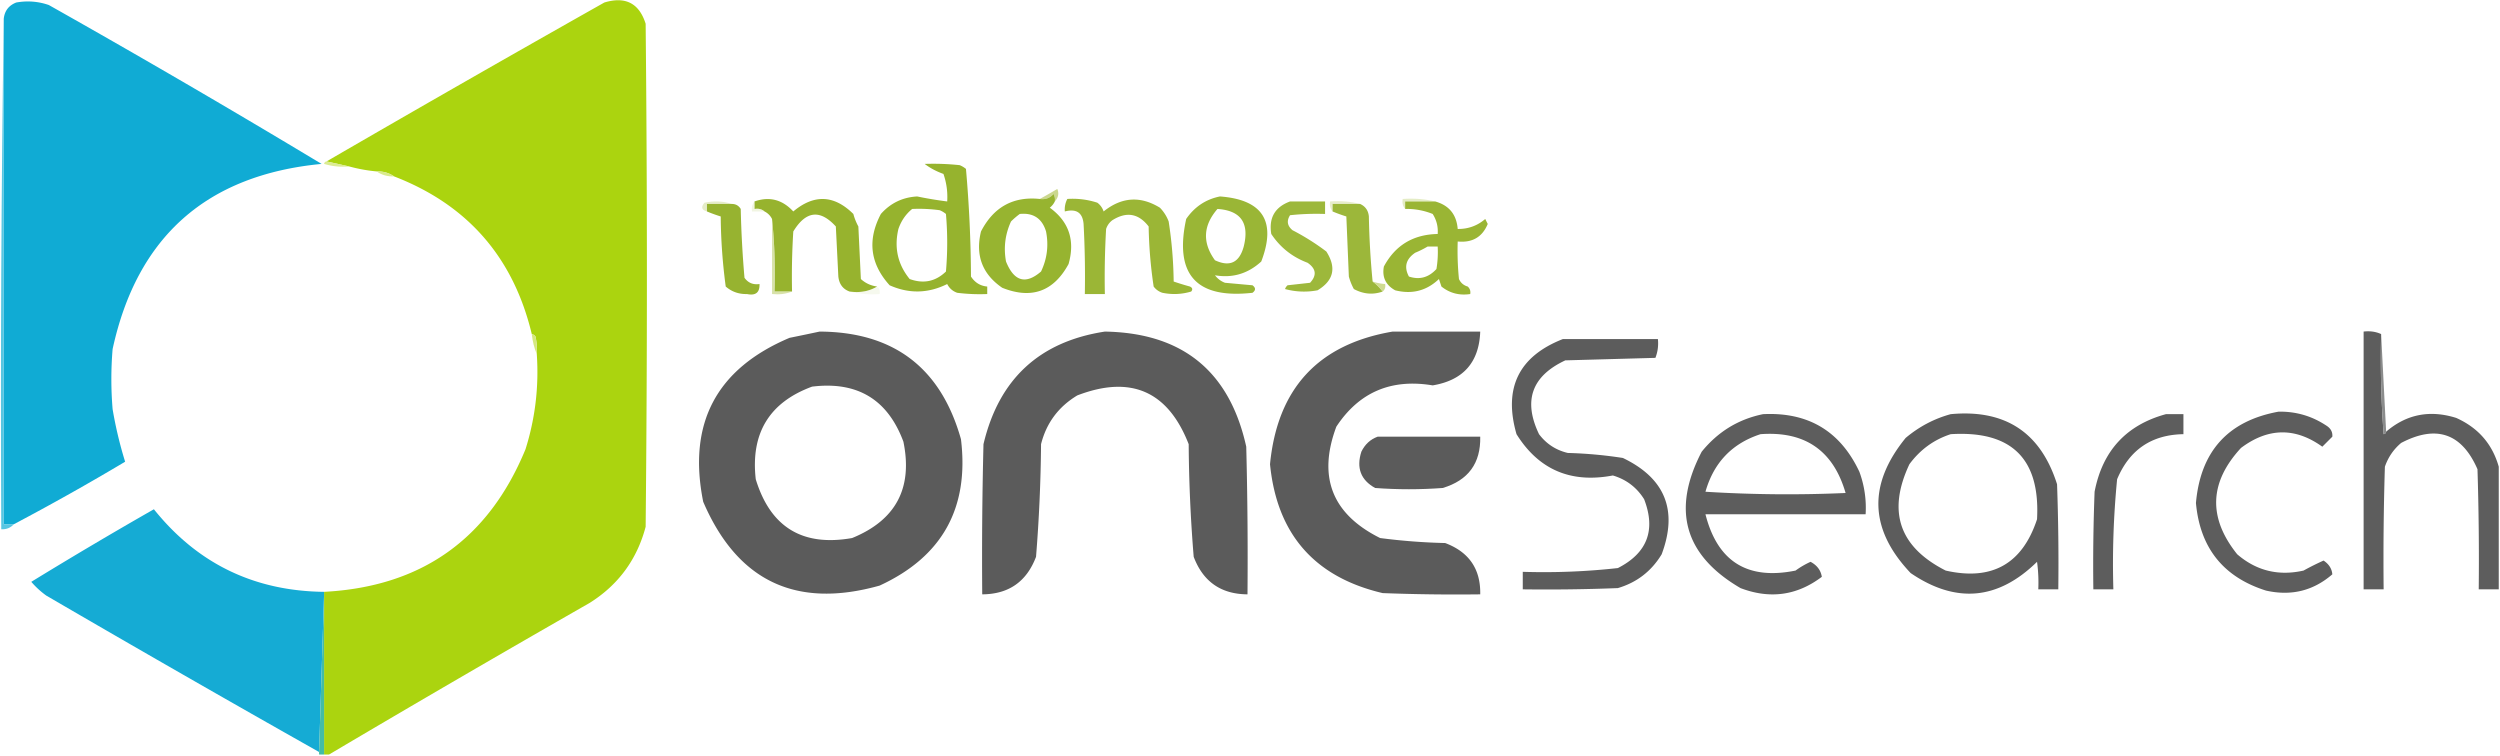 <svg xmlns="http://www.w3.org/2000/svg" fill-rule="evenodd" clip-rule="evenodd" image-rendering="optimizeQuality" shape-rendering="geometricPrecision" text-rendering="geometricPrecision" viewBox="0 0 999 302"><path fill="#10abd4" d="M5.5 209.5h-4V7.5c.34-3.175 2.007-5.341 5-6.5 4.425-.79 8.759-.457 13 1a4375.924 4375.924 0 01109 63.5c-45.901 4.407-73.735 29.074-83.5 74-.667 8-.667 16 0 24a161.134 161.134 0 005 21 977.228 977.228 0 01-44.5 25z"/><path fill="#abd40f" d="M131.5 301.5h-2v-65c38.873-2.045 65.706-21.045 80.5-57 3.886-12.381 5.386-25.047 4.5-38a24.935 24.935 0 00-.5-7c-.383-.556-.883-.889-1.5-1-7.356-30.683-25.689-51.683-55-63-2.015-1.424-4.348-2.09-7-2a63.294 63.294 0 01-11-2l-9-2A10542.736 10542.736 0 01241.5 1c8.421-2.541 13.921.292 16.5 8.5.667 67 .667 134 0 201-3.489 13.152-10.989 23.319-22.5 30.5a7915.273 7915.273 0 00-104 60.5z"/><path fill="#40bede" d="M1.5 7.5v202h4c-1.28 1.431-2.947 2.098-5 2-.333-68.169 0-136.169 1-204z" opacity=".878"/><path fill="#d4e87e" d="M130.5 64.5l9 2a25.87 25.87 0 01-10-1c.124-.607.457-.94 1-1z" opacity=".835"/><path fill="#96b32e" d="M369.5 65.5c4.679-.166 9.345 0 14 .5.916.374 1.75.874 2.5 1.5a515.471 515.471 0 012 43c1.571 2.423 3.737 3.756 6.5 4v3a72.367 72.367 0 01-12-.5c-1.803-.637-3.136-1.803-4-3.5-7.589 3.78-15.256 3.947-23 .5-7.809-8.611-8.976-18.111-3.5-28.5 3.851-4.342 8.685-6.675 14.5-7a148.81 148.81 0 0012 2 27.865 27.865 0 00-1.5-11c-2.849-1.022-5.349-2.356-7.5-4zm-5 18a60.94 60.94 0 0111 .5c.916.374 1.75.874 2.5 1.5.667 7.667.667 15.333 0 23-4.141 4.003-8.974 5.003-14.5 3-4.757-5.828-6.257-12.494-4.5-20 1.117-3.26 2.95-5.926 5.5-8z" opacity=".999"/><path fill="#d3e87c" d="M150.5 68.5c2.652-.09 4.985.576 7 2-2.652.09-4.985-.576-7-2z" opacity=".867"/><path fill="#c1d07a" d="M421.5 80.5a4.934 4.934 0 00-.5-3c-1.444 1.655-3.278 2.322-5.5 2a200.713 200.713 0 007-4c.747 1.79.414 3.456-1 5z" opacity=".847"/><path fill="#97b430" d="M421.5 80.5c-.453.958-1.119 1.792-2 2.5 7.664 5.567 10.164 13.067 7.5 22.5-5.985 11.001-14.819 14.168-26.5 9.5-7.973-5.463-10.807-12.963-8.5-22.5 5.038-9.763 12.871-14.096 23.5-13 2.222.322 4.056-.345 5.5-2 .483.948.649 1.948.5 3zm-14 5c5.419-.54 8.919 1.793 10.5 7 1.091 5.597.424 10.93-2 16-6.135 5.301-10.801 3.968-14-4-1.01-5.564-.343-10.897 2-16a30.155 30.155 0 013.5-3z"/><path fill="#9ab636" d="M487.5 78.5c17.125 1.291 22.625 9.958 16.5 26-5.321 4.87-11.488 6.703-18.5 5.5a8.905 8.905 0 004 3l11 1c1.333 1 1.333 2 0 3-22.487 2.511-31.32-7.322-26.5-29.5 3.342-4.86 7.842-7.86 13.5-9zm-1 5c9.336.625 12.836 5.625 10.5 15-1.745 6.441-5.579 8.274-11.5 5.5-5.093-7.028-4.76-13.861 1-20.5z" opacity=".999"/><path fill="#cbda90" d="M573.5 80.5h-12v3c-.934-1.068-1.268-2.401-1-4 4.532-.318 8.866.015 13 1z" opacity=".518"/><path fill="#c7d789" d="M292.5 81.5h-10v3c-2.152-.577-2.485-1.743-1-3.5 3.858-.81 7.524-.643 11 .5z" opacity=".461"/><path fill="#97b32e" d="M350.5 114.5c-3.184 1.914-6.851 2.58-11 2-2.668-.957-4.168-2.957-4.5-6l-1-20c-6.311-6.925-11.978-6.259-17 2-.5 7.993-.666 15.993-.5 24h-7c.327-9.848-.006-19.514-1-29a6.544 6.544 0 00-3-3c-1.068-.934-2.401-1.268-4-1v-3c5.952-2.087 11.119-.754 15.5 4 8.301-6.957 16.301-6.624 24 1a22.973 22.973 0 002 5l1 21c1.826 1.665 3.993 2.665 6.5 3z"/><path fill="#9bb636" d="M426.5 79.5a31.81 31.81 0 0112 1.5 6.977 6.977 0 012.5 3.5c7.208-5.795 14.708-6.295 22.5-1.5a15.83 15.83 0 013.5 5.5 168.941 168.941 0 012 24c2.124.727 4.291 1.394 6.5 2 1.021.502 1.188 1.168.5 2-3.744 1.126-7.577 1.293-11.5.5a6.978 6.978 0 01-3.5-2.5 181.293 181.293 0 01-2-24c-4.015-5.22-8.848-6.054-14.5-2.5a6.977 6.977 0 00-2.5 3.5c-.5 8.66-.666 17.327-.5 26h-8c.166-9.339 0-18.673-.5-28-.382-4.525-2.882-6.191-7.5-5-.134-1.791.199-3.458 1-5z"/><path fill="#cbd88e" d="M543.5 81.5h-11v3c-.934-1.068-1.268-2.401-1-4 4.202-.317 8.202.017 12 1z" opacity=".463"/><path fill="#9ab534" d="M573.5 80.5c5.536 1.54 8.536 5.207 9 11 4.216.034 7.883-1.3 11-4l1 2c-2.171 5.236-6.171 7.57-12 7a112.97 112.97 0 00.5 15c.7 1.532 1.866 2.532 3.5 3 .886.825 1.219 1.825 1 3-4.339.654-8.173-.346-11.5-3l-1-3c-4.922 4.702-10.755 6.202-17.5 4.5-3.787-2.111-5.287-5.278-4.5-9.5 4.542-8.479 11.708-12.812 21.5-13 .222-2.89-.445-5.557-2-8a27.436 27.436 0 00-11-2v-3h12zm-3 18h4a40.914 40.914 0 01-.5 9c-3.116 3.41-6.782 4.41-11 3-2.035-3.802-1.202-6.969 2.5-9.5a38.741 38.741 0 005-2.5z"/><path fill="#97b330" d="M292.5 81.5c1.517.01 2.684.677 3.5 2 .206 9.201.706 18.368 1.5 27.5 1.444 2.034 3.444 2.868 6 2.5.125 3.393-1.542 4.726-5 4-3.257.082-6.091-.918-8.5-3a223.459 223.459 0 01-2-28 61.284 61.284 0 01-5.5-2v-3h10z"/><path fill="#9cb73a" d="M543.5 81.5c2.11.953 3.277 2.62 3.5 5 .17 8.843.67 17.51 1.5 26a20.238 20.238 0 014 4c-3.849 1.378-7.682 1.045-11.5-1a22.981 22.981 0 01-2-5l-1-24a61.284 61.284 0 01-5.5-2v-3h11z"/><path fill="#9db83b" d="M515.5 80.5h14v5c-4.679-.166-9.345 0-14 .5-1.435 2.267-1.102 4.267 1 6a93.974 93.974 0 0113.5 8.5c4.124 6.442 2.957 11.608-3.5 15.5a28.717 28.717 0 01-13-.5 3.647 3.647 0 011-1.5l9-1c2.765-2.966 2.432-5.633-1-8-6.095-2.291-10.929-6.124-14.5-11.5-1.047-6.439 1.453-10.772 7.5-13z"/><path fill="#d7e2aa" d="M301.5 80.5v3c1.599-.268 2.932.066 4 1h-5c-.268-1.599.066-2.932 1-4z" opacity=".341"/><path fill="#bfd076" d="M308.5 87.5c.994 9.486 1.327 19.152 1 29h7c-2.448.973-5.115 1.306-8 1v-30z" opacity=".616"/><path fill="#c5d47c" d="M548.5 112.5a20.69 20.69 0 005 1c.237 1.291-.096 2.291-1 3a20.238 20.238 0 00-4-4z" opacity=".835"/><path fill="#d9e6b3" d="M350.5 114.5c.904.709 1.237 1.709 1 3-4.202.317-8.202-.017-12-1 4.149.58 7.816-.086 11-2z" opacity=".22"/><path fill="#5b5b5b" d="M327.5 132.5c29.644.146 48.477 14.479 56.5 43 3.348 27.477-7.485 46.977-32.5 58.5-33.37 9.397-56.87-1.77-70.5-33.5-6.281-31.274 5.219-53.107 34.5-65.5 4.137-.839 8.137-1.673 12-2.5zm-3 22c18.063-2.226 30.23 5.107 36.5 22 3.809 18.552-3.025 31.385-20.5 38.5-19.814 3.513-32.647-4.32-38.5-23.5-2.08-18.374 5.42-30.707 22.5-37zM441.5 132.5c31.008.518 49.842 15.851 56.5 46 .5 19.664.667 39.331.5 59-10.571-.064-17.737-5.064-21.5-15a599.08 599.08 0 01-2-45c-8.267-21.207-23.1-27.707-44.5-19.5-7.525 4.522-12.359 11.022-14.5 19.5a621.813 621.813 0 01-2 45c-3.763 9.936-10.929 14.936-21.5 15-.167-20.003 0-40.003.5-60 6.136-25.975 22.303-40.975 48.5-45zM556.5 132.5h35c-.45 12.287-6.783 19.454-19 21.5-16.598-2.774-29.431 2.726-38.5 16.5-7.518 20.117-1.685 34.95 17.5 44.5a243.155 243.155 0 0026 2c9.536 3.587 14.202 10.42 14 20.5-13.004.167-26.004 0-39-.5-27.237-6.408-42.237-23.575-45-51.5 2.945-30.271 19.278-47.938 49-53z"/><path fill="#5d5d5d" d="M951.5 133.5a400.778 400.778 0 001 40c.607-.124.94-.457 1-1 8.146-6.974 17.48-8.807 28-5.5 8.77 3.928 14.437 10.428 17 19.5v49h-8c.167-16.003 0-32.003-.5-48-6.266-14.369-16.433-17.869-30.5-10.5-3.031 2.559-5.198 5.726-6.5 9.5-.5 16.33-.667 32.663-.5 49h-8v-103c2.559-.302 4.893.032 7 1z"/><path fill="#7f8080" d="M951.5 133.5l2 39c-.06.543-.393.876-1 1a400.778 400.778 0 01-1-40z" opacity=".899"/><path fill="#d2e778" d="M212.5 133.5c.617.111 1.117.444 1.5 1 .497 2.31.663 4.643.5 7-1.031-2.461-1.698-5.127-2-8z" opacity=".945"/><path fill="#5c5c5c" d="M624.5 135.5h38c.268 2.619-.065 5.119-1 7.5l-36 1c-13.426 6.278-16.926 16.112-10.5 29.5 2.928 3.881 6.761 6.381 11.5 7.5 7.385.199 14.718.865 22 2 16.903 8.112 22.069 20.946 15.5 38.5-4.095 6.762-9.928 11.262-17.5 13.5-12.662.5-25.329.667-38 .5v-7a268.348 268.348 0 0038-1.5c11.745-5.994 15.245-15.161 10.5-27.5-2.956-4.731-7.123-7.898-12.5-9.5-16.79 3.196-29.624-2.304-38.5-16.5-5.295-18.407.871-31.074 18.5-38zM779.5 165.5c21.78-2.031 35.947 7.302 42.5 28 .5 13.996.667 27.996.5 42h-8a60.931 60.931 0 00-.5-11c-15.602 15.304-32.435 16.804-50.5 4.5-16.504-17.379-17.17-35.379-2-54 5.377-4.52 11.377-7.686 18-9.5zm0 8c24.33-1.502 35.83 9.831 34.5 34-5.879 17.856-18.045 24.689-36.5 20.5-18.567-9.42-23.4-23.586-14.5-42.5 4.305-5.828 9.805-9.828 16.5-12z"/><path fill="#5d5d5d" d="M865.5 165.5h7v8c-12.719.211-21.552 6.211-26.5 18a346.422 346.422 0 00-1.5 44h-8c-.167-13.004 0-26.004.5-39 3.136-16.325 12.636-26.658 28.5-31zM910.5 164.5c6.934-.116 13.267 1.717 19 5.5 1.829 1.113 2.663 2.613 2.5 4.5l-4 4c-10.844-7.789-21.677-7.623-32.5.5-12.705 13.749-13.205 27.916-1.5 42.5 7.658 6.591 16.491 8.757 26.5 6.5a106.612 106.612 0 018-4c2.138 1.422 3.305 3.255 3.5 5.5-7.62 6.594-16.453 8.761-26.5 6.5-17.038-5.383-26.371-17.049-28-35 1.821-20.647 12.821-32.814 33-36.5zM704.5 165.5c18.043-.901 30.876 6.766 38.5 23a41.596 41.596 0 012.5 17h-64c4.789 18.9 16.789 26.4 36 22.5a33.902 33.902 0 016-3.5c2.599 1.399 4.099 3.399 4.5 6-9.903 7.485-20.736 8.985-32.5 4.5-22.427-13.091-27.594-31.258-15.5-54.5 6.47-7.976 14.637-12.976 24.5-15zm-1 8c17.747-1.303 29.081 6.531 34 23.5a523.323 523.323 0 01-56-.5c3.316-11.646 10.649-19.313 22-23z"/><path fill="#5b5b5b" d="M550.5 174.5h41c.239 10.603-4.761 17.436-15 20.5-9 .667-18 .667-27 0-5.734-3.18-7.567-8.013-5.5-14.5 1.436-2.942 3.603-4.942 6.5-6z"/><path fill="#15abd4" d="M129.5 236.5v1l-2 63a9170.465 9170.465 0 01-109-62.5 34.534 34.534 0 01-6-5.5 1796.121 1796.121 0 0149-29c17.375 21.686 40.041 32.686 68 33z"/><path fill="#43bca5" d="M129.5 237.5v64h-2v-1l2-63z"/></svg>